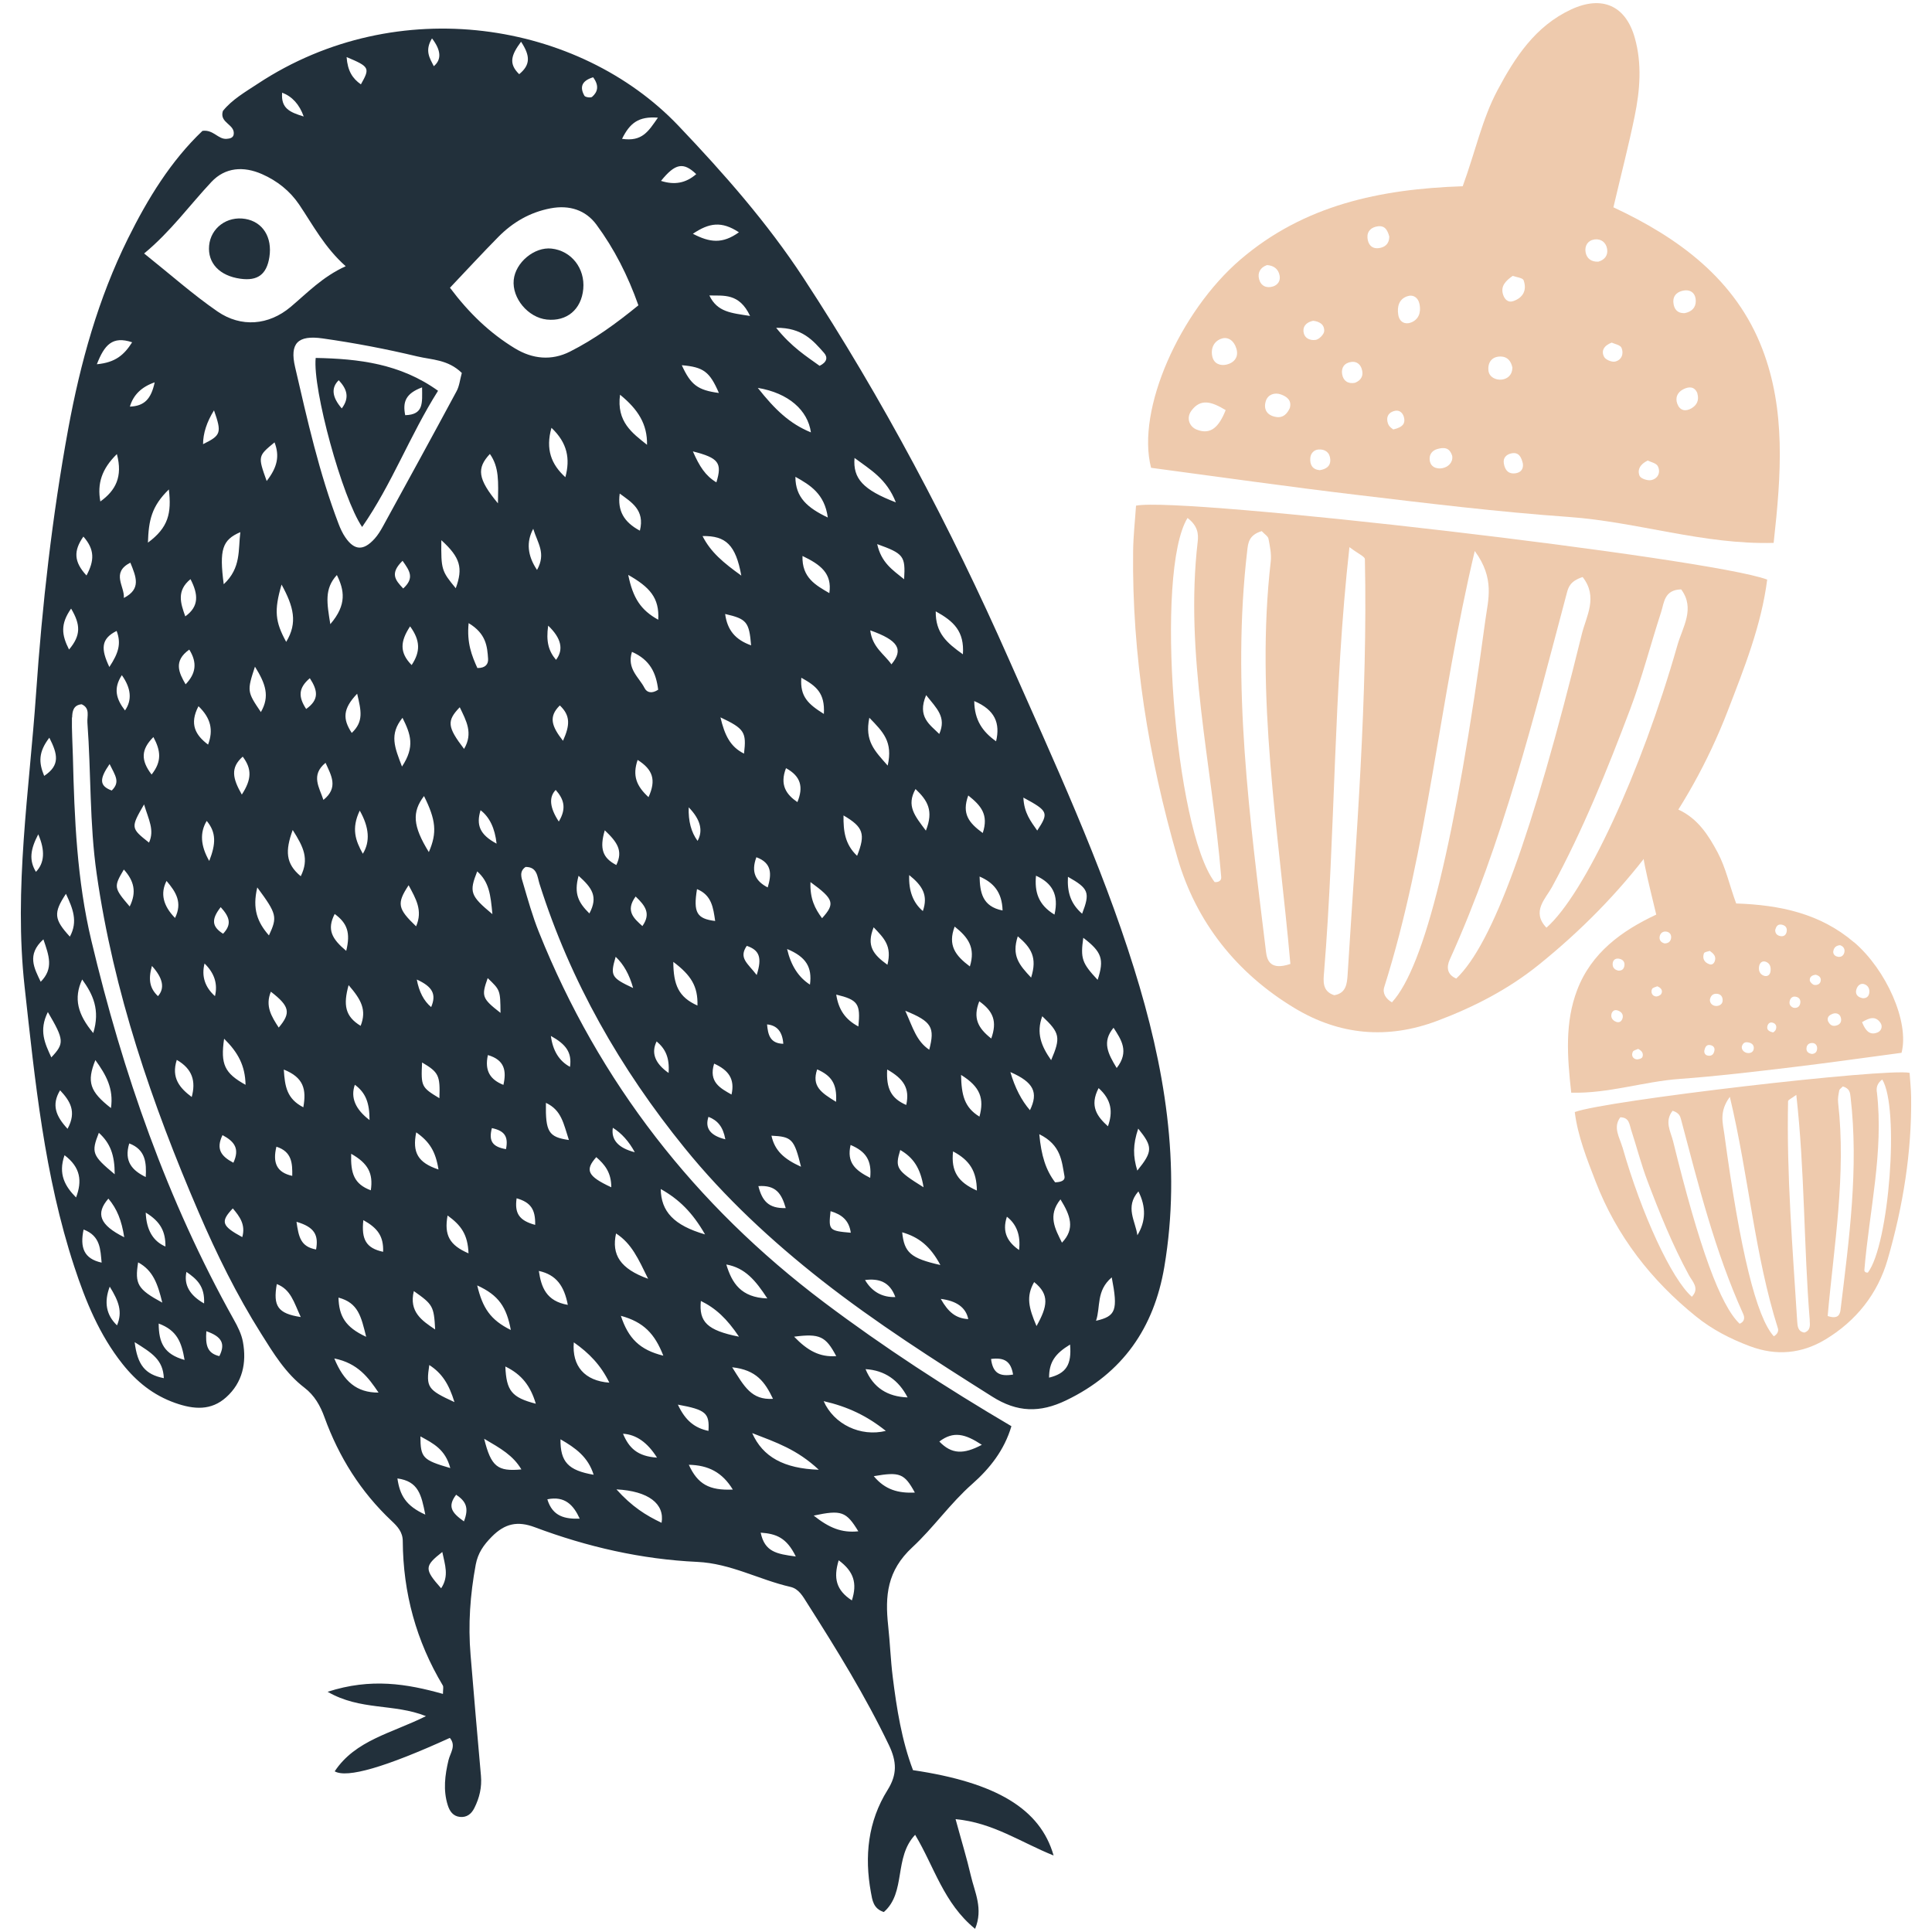 <?xml version="1.0" encoding="UTF-8"?>
<svg id="Livello_1" data-name="Livello 1" xmlns="http://www.w3.org/2000/svg" viewBox="0 0 300 300">
  <defs>
    <style>
      .cls-1 {
        fill: #22303b;
      }

      .cls-1, .cls-2 {
        stroke-width: 0px;
      }

      .cls-2 {
        fill: #eecaad;
      }
    </style>
  </defs>
  <g>
    <path class="cls-2" d="M274.41,89.99c-.9,7.08-3.57,13.76-6.13,20.4-6.12,15.84-16.21,28.84-29.38,39.45-4.71,3.79-10.03,6.53-15.71,8.67-7.75,2.92-15.19,2.23-22.15-1.96-9.01-5.42-15.32-13.37-18.21-23.38-4.48-15.5-7.08-31.39-6.88-47.61.03-2.38.3-4.75.45-7.04,7.02-1.46,89.27,8.14,98.01,11.48ZM207.16,154.54c1.9-.3,2.01-1.85,2.1-3.24,1.34-21.47,3.13-42.92,2.68-64.47,0-.41-1-.81-2.4-1.87-2.51,22.42-2.16,44.29-3.94,66.01-.11,1.33-.32,2.95,1.56,3.56ZM216.14,155.64c5.09-5.52,9.87-25.02,14.51-59.38.42-3.13,1.5-6.42-1.65-10.7-5.55,23.33-7.22,46.1-14.06,67.73-.3.96.28,1.82,1.19,2.35ZM195.93,82.47c-2.04.6-2.13,1.9-2.26,3.02-2.45,20.94.41,41.63,2.92,62.34.17,1.38.73,2.88,3.78,1.85-1.82-20.61-5.46-41.46-3.05-62.5.13-1.15-.13-2.37-.35-3.52-.07-.39-.59-.69-1.05-1.19ZM245.75,89.6c-1.92.63-2.21,1.57-2.45,2.47-5.12,19.28-9.91,38.67-18.19,56.95-.53,1.18-.4,2.33,1.02,2.93,5.63-5.35,11.77-22.08,19.49-53.47.69-2.81,2.57-5.77.13-8.88ZM261.05,91.52c-2.63.06-2.64,2.05-3.12,3.55-1.63,5.01-2.94,10.14-4.8,15.06-3.56,9.42-7.32,18.75-12.15,27.63-.97,1.78-3.23,3.8-.85,6.29,5.92-5.18,14.71-24.09,20.34-43.87.79-2.78,2.8-5.68.58-8.66ZM184.4,80.43c-5.12,8.29-2.01,48.4,4.21,56.54.59.05,1.07-.22,1.02-.78-1.42-17.35-5.7-34.5-3.65-52.1.13-1.15.04-2.42-1.58-3.66Z"/>
    <path class="cls-2" d="M227.13,28.92c1.99-5.46,3.02-10.44,5.4-14.91,2.74-5.14,5.86-9.94,11.43-12.54,4.8-2.23,8.49-.62,9.9,4.44,1.13,4.04.79,8.12-.03,12.14-.91,4.45-2.06,8.86-3.3,14.14,10.08,4.71,19,11.17,23.15,22.06,3.6,9.44,2.93,19.3,1.73,30.05-10.89.3-21.22-3.28-31.83-4.03-11-.78-21.97-2.12-32.93-3.43-10.7-1.27-21.38-2.8-31.91-4.2-2.35-9.02,4.5-24.32,13.9-32.36,9.86-8.43,21.64-10.93,34.49-11.36ZM190.32,63.68c-2.18-1.32-3.88-1.85-5.32.09-.84,1.14-.32,2.49.83,2.94,2.18.87,3.46-.43,4.49-3.03ZM234.85,57.11c-.2-1.03-.77-1.73-1.8-1.75-1.44-.03-2.07.99-1.92,2.21.12.99,1.14,1.48,2.08,1.37.94-.12,1.62-.78,1.63-1.82ZM234.9,42.83c-1.12.79-1.94,1.62-1.49,2.95.22.67.74,1.26,1.56.98,1.56-.53,2.15-1.73,1.62-3.23-.14-.4-1.15-.49-1.69-.69ZM200.29,63.32c.32-1.21-.54-1.76-1.39-2.07-.96-.35-2,0-2.33.98-.43,1.3.15,2.29,1.6,2.52,1.09.17,1.71-.5,2.13-1.43ZM191.98,54.12c-.36-1.24-1.29-1.82-2.19-1.57-1.21.34-1.83,1.43-1.55,2.78.25,1.19,1.29,1.49,2.18,1.29,1.28-.29,1.96-1.23,1.56-2.51ZM215.73,36.74c-.25-.91-.62-1.75-1.77-1.6-1,.13-1.7.73-1.62,1.79.08.97.61,1.73,1.74,1.6.99-.12,1.64-.68,1.65-1.78ZM248.16,40.64c1.02-.28,1.56-1,1.39-2-.17-1-.95-1.6-1.96-1.46-1.04.15-1.55.99-1.38,1.98.17.98.89,1.52,1.95,1.47ZM220.43,47.25c-.23-1.11-1.06-1.58-1.99-1.22-1.21.46-1.52,1.59-1.32,2.84.19,1.19,1.1,1.55,1.98,1.21,1.18-.45,1.58-1.55,1.33-2.82ZM196.74,41.16c-1.06.37-1.49,1.21-1.23,2.19.27,1.04,1.15,1.47,2.2,1.12.73-.25,1.14-.89.99-1.67-.19-1.04-.92-1.57-1.97-1.64ZM225.5,70.8c-.43-1.39-1.34-1.34-2.3-1.08-.76.21-1.22.77-1.21,1.52.02,1.27,1.06,1.63,1.98,1.46.93-.18,1.67-.91,1.53-1.9ZM255.86,71.51c-1.21.57-1.65,1.47-1.26,2.39.18.42,1.24.77,1.8.65,1.07-.23,1.5-1.22,1.02-2.17-.24-.47-1.1-.63-1.56-.87ZM263.57,61.07c-.43-1.07-1.29-1.08-2.18-.63-.91.46-1.3,1.29-.94,2.26.39,1.04,1.24,1.25,2.17.72.86-.49,1.26-1.27.94-2.34ZM250.26,53.2c-1.24.48-1.66,1.31-1.17,2.22.23.44,1.17.83,1.67.73,1.06-.22,1.41-1.24,1.03-2.14-.19-.45-1.09-.6-1.53-.81ZM210.41,59.44c1.03-.42,1.37-1.2,1.02-2.21-.24-.71-.82-1.14-1.6-1.03-1.1.15-1.6.92-1.42,1.93.18,1.02.92,1.52,2,1.31ZM216.32,66.69c1.66-.37,1.84-1.04,1.72-1.74-.12-.71-.62-1.3-1.38-1.17-1.04.19-1.49.99-1.14,1.98.23.66.9.9.79.92ZM261.62,48.62c1.04-.21,1.71-.84,1.7-1.89,0-1.07-.67-1.77-1.78-1.63-.98.13-1.78.71-1.7,1.84.07,1.03.6,1.74,1.78,1.68ZM203.87,49.82c-.88.19-1.45.71-1.47,1.42-.03,1.19.92,1.68,1.89,1.54.52-.07,1.3-.85,1.33-1.35.07-1.11-.85-1.54-1.75-1.62ZM204.92,73.01c.98-.16,1.73-.6,1.64-1.72-.09-1.07-.84-1.57-1.84-1.49-.72.06-1.21.62-1.26,1.35-.07,1.01.32,1.75,1.46,1.86ZM236.47,71.98c-.23-.96-.6-1.85-1.83-1.57-.72.17-1.26.66-1.13,1.52.16,1.06.73,1.75,1.88,1.55.77-.13,1.2-.66,1.08-1.51Z"/>
  </g>
  <g>
    <path class="cls-2" d="M296.52,166.59c.08,1.21.22,2.47.24,3.73.11,8.61-1.27,17.04-3.65,25.26-1.53,5.31-4.88,9.53-9.66,12.41-3.69,2.22-7.64,2.59-11.75,1.04-3.01-1.13-5.84-2.59-8.33-4.6-6.99-5.63-12.34-12.53-15.59-20.93-1.36-3.52-2.78-7.07-3.25-10.82,4.63-1.77,48.27-6.86,52-6.09ZM281.02,205.03c-.94-11.52-.76-23.13-2.09-35.02-.74.56-1.27.77-1.28.99-.24,11.43.71,22.81,1.42,34.2.05.74.11,1.56,1.11,1.72.99-.32.88-1.19.83-1.89ZM276.07,206.26c-3.63-11.48-4.51-23.56-7.46-35.94-1.67,2.27-1.1,4.02-.87,5.68,2.46,18.23,5,28.57,7.7,31.5.48-.28.79-.74.63-1.25ZM285.6,169.32c-.12.61-.25,1.26-.18,1.87,1.28,11.17-.65,22.22-1.62,33.16,1.62.55,1.92-.25,2-.98,1.33-10.99,2.85-21.97,1.55-33.07-.07-.6-.12-1.29-1.2-1.6-.24.26-.52.42-.55.63ZM259.79,177.18c4.1,16.66,7.35,25.53,10.34,28.37.76-.32.83-.93.54-1.55-4.39-9.7-6.93-19.98-9.65-30.21-.13-.48-.28-.98-1.3-1.31-1.3,1.65-.3,3.22.07,4.71ZM251.92,178.08c2.99,10.5,7.65,20.53,10.79,23.28,1.26-1.32.06-2.39-.45-3.34-2.56-4.71-4.56-9.66-6.45-14.66-.99-2.61-1.68-5.33-2.55-7.99-.26-.79-.26-1.85-1.66-1.88-1.18,1.58-.11,3.12.31,4.6ZM291.44,169.55c1.09,9.34-1.18,18.43-1.94,27.64-.02.3.23.44.54.42,3.3-4.32,4.95-25.6,2.23-29.99-.86.66-.91,1.33-.84,1.94Z"/>
    <path class="cls-2" d="M287.9,146.31c4.99,4.26,8.62,12.38,7.37,17.17-5.59.74-11.25,1.55-16.93,2.23-5.81.69-11.63,1.4-17.47,1.82-5.63.4-11.11,2.3-16.89,2.14-.64-5.7-.99-10.94.92-15.94,2.2-5.78,6.93-9.21,12.28-11.71-.66-2.8-1.27-5.14-1.75-7.5-.44-2.13-.62-4.29-.02-6.44.75-2.69,2.71-3.54,5.25-2.35,2.96,1.38,4.61,3.92,6.06,6.65,1.26,2.37,1.81,5.02,2.87,7.91,6.82.23,13.07,1.56,18.3,6.03ZM291.52,160.33c.61-.24.89-.96.44-1.56-.76-1.03-1.66-.75-2.82-.05.55,1.38,1.22,2.07,2.38,1.61ZM266.37,156.2c.5.06,1.04-.2,1.11-.72.08-.65-.25-1.19-1.02-1.17-.55.01-.85.38-.95.93,0,.55.37.9.87.96ZM264.59,148.02c-.28.8.03,1.43.86,1.71.44.15.71-.16.83-.52.23-.71-.2-1.14-.79-1.56-.28.11-.82.16-.89.37ZM284.97,159.28c.77-.12,1.08-.64.85-1.34-.17-.53-.73-.71-1.24-.52-.45.17-.91.46-.74,1.1.22.49.55.85,1.13.76ZM289.08,154.97c.47.11,1.03-.05,1.16-.69.15-.72-.18-1.3-.82-1.48-.48-.13-.97.18-1.16.83-.22.68.15,1.18.83,1.33ZM276.53,145.37c.6.07.88-.33.92-.85.05-.56-.33-.88-.86-.95-.61-.08-.81.37-.94.85,0,.58.35.88.88.95ZM259.48,145.71c.09-.53-.18-.97-.73-1.05-.54-.08-.95.24-1.04.77-.09.53.2.91.74,1.06.56.02.94-.26,1.03-.78ZM273.87,151.5c.47.18.95-.01,1.05-.64.1-.66-.06-1.26-.7-1.51-.5-.19-.93.06-1.06.65-.13.68.08,1.26.71,1.5ZM284.68,147.64c-.08.41.14.75.53.88.56.19,1.02-.04,1.17-.59.14-.52-.09-.97-.65-1.16-.56.04-.94.32-1.04.87ZM271.28,163.5c.49.09,1.04-.1,1.05-.77,0-.4-.24-.7-.64-.81-.51-.14-.99-.17-1.22.57-.07.52.32.91.81,1.01ZM253.54,163.34c-.25.51-.03,1.03.54,1.15.29.06.86-.12.95-.35.2-.49-.03-.97-.67-1.27-.24.13-.7.21-.83.46ZM250.77,158.58c.49.28.95.17,1.15-.38.19-.51-.01-.96-.5-1.2-.47-.24-.92-.23-1.16.34-.17.57.04.98.5,1.24ZM256.52,153.59c-.2.48-.01,1.02.55,1.13.27.06.76-.15.89-.39.26-.49.03-.92-.62-1.18-.24.12-.71.19-.81.43ZM279.54,155.78c.1-.54-.17-.94-.75-1.02-.41-.06-.72.17-.85.55-.18.54,0,.95.54,1.17.57.11.96-.15,1.06-.69ZM275.76,159.83c.18-.52-.05-.95-.6-1.05-.4-.07-.67.24-.73.62-.06.37.03.72.91.92-.06,0,.3-.14.42-.49ZM252.25,149.84c.04-.6-.38-.91-.9-.98-.59-.08-.94.29-.94.86,0,.56.35.89.9,1,.62.03.9-.34.94-.89ZM281.02,152.22c.02.27.43.68.71.72.51.07,1.02-.19,1-.82-.01-.38-.32-.65-.78-.76-.48.04-.97.27-.93.86ZM282.16,162.68c-.03-.39-.29-.68-.67-.72-.53-.04-.93.22-.98.79-.05.59.35.83.87.91.6-.06.81-.45.78-.99ZM265.22,163.92c.61.1.91-.26,1-.82.07-.46-.22-.72-.6-.81-.65-.15-.85.32-.97.83-.06.45.17.73.57.8Z"/>
  </g>
  <g id="owl">
    <path class="cls-1" d="M11.17,111.41c-.04,2.03.1,4.07.15,6.11.23,9.58.63,19.16,2.86,28.51,4.89,20.55,11.77,40.36,22.12,58.87.61,1.08,1.2,2.26,1.42,3.46.6,3.26-.06,6.33-2.59,8.6-2.34,2.11-5.01,1.92-7.93.89-3.42-1.21-6.01-3.32-8.19-6.07-3.57-4.5-5.71-9.72-7.48-15.11-4.64-14.12-6.09-28.79-7.71-43.46-1.69-15.29.73-30.39,1.78-45.53.95-13.76,2.5-27.5,5-41.12,1.89-10.25,4.64-20.17,9.27-29.52,3.07-6.2,6.67-12.06,11.57-16.72,1.7-.23,2.42,1.34,3.75,1.24.48-.04.93-.12,1.08-.59.36-1.68-2.27-1.83-1.66-3.74,1.41-1.76,3.46-2.94,5.42-4.23C61.77-1.33,89.94,3.34,105.35,19.53c7.06,7.42,13.79,15.06,19.4,23.62,12.33,18.82,22.82,38.66,31.91,59.23,6.98,15.79,14.27,31.46,19.43,47.98,4.72,15.12,7.39,30.51,4.7,46.39-1.6,9.42-6.44,16.47-15.25,20.7-4.06,1.95-7.57,1.89-11.48-.59-9.03-5.7-18.03-11.44-26.44-18.03-7.79-6.12-15.06-12.86-21.31-20.57-9.98-12.3-17.74-25.86-22.54-41.03-.35-1.1-.33-2.62-2.16-2.61-1.03.7-.64,1.7-.39,2.52.75,2.56,1.47,5.14,2.46,7.6,9.35,23.31,24.24,42.39,44.27,57.48,9.27,6.98,18.99,13.29,29.1,19.24-1.11,3.76-3.4,6.6-6.07,8.96-3.43,3.02-6.05,6.82-9.3,9.83-3.96,3.66-4.26,7.57-3.77,12.17.29,2.65.38,5.32.71,7.97.62,4.96,1.4,9.88,3.15,14.48,12.89,1.91,19.76,5.99,21.83,13.25-5.03-2.01-9.42-5.11-15.22-5.64.91,3.35,1.74,6.04,2.37,8.77.59,2.56,1.96,5.13.66,8.26-4.88-3.97-6.33-9.63-9.31-14.6-3.35,3.54-1.36,8.94-4.86,11.99-1.66-.53-1.79-1.88-2.01-3.07-1.02-5.59-.46-11,2.59-15.88,1.51-2.41,1.44-4.4.21-6.97-3.68-7.67-8.13-14.87-12.68-22.02-.68-1.07-1.3-2.25-2.62-2.55-4.86-1.11-9.27-3.64-14.46-3.88-8.66-.4-17.09-2.33-25.22-5.38-2.69-1.01-4.65-.59-6.68,1.46-1.29,1.3-2.16,2.55-2.5,4.34-.87,4.66-1.2,9.33-.8,14.05.52,6.25,1.05,12.5,1.61,18.74.16,1.79-.23,3.43-1.02,5-.45.91-1.17,1.5-2.24,1.39-1.08-.11-1.61-.9-1.9-1.84-.73-2.33-.43-4.65.12-6.97.27-1.13,1.23-2.24.21-3.46q-15.02,6.84-17.88,5.19c3.22-4.85,8.82-5.9,14.17-8.57-5.03-2-10.14-.82-15.27-3.78,6.74-2.18,12.32-1.24,17.91.33,0-.71.11-1.09-.02-1.31-4.13-6.9-6.17-14.38-6.22-22.4,0-1.43-.82-2.3-1.75-3.17-4.78-4.5-8.17-9.91-10.4-16.06-.65-1.8-1.55-3.41-3.12-4.61-2.93-2.24-4.81-5.34-6.73-8.4-3.78-6-6.9-12.34-9.69-18.83-7.28-16.92-13.22-34.25-15.84-52.57-1.12-7.79-.86-15.66-1.44-23.48-.07-1,.46-2.23-.89-2.84-1.32.11-1.46,1.16-1.48,2.05ZM33.78,48.37c3.65,2.51,7.94,2.16,11.35-.71,2.6-2.19,4.94-4.68,8.55-6.32-3.29-2.93-5.07-6.38-7.23-9.58-1.43-2.11-3.4-3.68-5.76-4.72-2.88-1.27-5.72-1.06-7.85,1.2-3.4,3.62-6.31,7.69-10.46,11.12,4.07,3.25,7.57,6.37,11.4,9.01ZM79.97,54.1c2.73,1.66,5.68,1.94,8.53.5,3.77-1.9,7.18-4.37,10.63-7.19-1.63-4.61-3.74-8.76-6.51-12.52-1.69-2.29-4.22-3.09-7.13-2.54-3.2.61-5.86,2.16-8.11,4.44-2.41,2.44-4.74,4.97-7.51,7.89,2.94,3.92,6.17,7.03,10.08,9.41ZM64.82,55.35c-4.85-1.16-9.78-2.1-14.72-2.8-3.86-.55-5.14.75-4.28,4.44,1.9,8.21,3.74,16.46,6.76,24.37.28.73.61,1.45,1.05,2.09,1.4,2.04,2.81,2.11,4.53.21.52-.57.93-1.25,1.31-1.94,3.83-6.98,7.66-13.97,11.43-20.98.43-.79.52-1.77.81-2.83-2.16-2.11-4.68-2.03-6.88-2.56ZM137.55,222.19c-2.96-2.37-5.97-3.78-9.65-4.62,1.58,3.6,5.73,5.58,9.65,4.62ZM125.92,67.14c-.49-3.44-3.47-6.11-8.25-6.91,2.66,3.37,4.94,5.56,8.25,6.91ZM116.8,222.53c1.64,3.7,4.93,5.51,10.34,5.69-3.4-3.17-6.58-4.23-10.34-5.69ZM65.84,123.61c-1.88,2.48-1.76,4.64.75,8.7,1.32-3.03,1.09-5.01-.75-8.7ZM132.69,71.11c-.27,3.21,1.34,4.95,6.42,6.9-1.46-3.7-3.94-5.05-6.42-6.9ZM95.66,191.53c-.73,3.31.66,5.49,4.98,7.04-1.54-3.14-2.56-5.47-4.98-7.04ZM102.6,184.63c.05,3.49,2.03,5.64,6.88,7.05-1.96-3.42-4.04-5.45-6.88-7.05ZM89.1,208.44c-.31,3.69,1.69,5.98,5.52,6.26-1.31-2.7-3.13-4.59-5.52-6.26ZM14.48,160.41c1.1-3.59-.04-6-1.72-8.32-1.37,2.94-.69,5.44,1.72,8.32ZM127.26,56.81c1.2-.59,1.28-1.35.7-2.01-1.7-1.92-3.39-3.94-7.44-3.9,2.41,3,4.69,4.42,6.74,5.9ZM96.28,61.29c-.57,4.21,1.91,5.96,4.19,7.78.06-3.19-1.37-5.48-4.19-7.78ZM44.44,99.67c1.82-2.99,1.14-5.5-.72-8.9-1.18,4.04-1,5.77.72,8.9ZM37.32,82.63c-2.8,1.21-3.29,2.68-2.58,8.09,2.73-2.54,2.23-5.33,2.58-8.09ZM128.54,80.36c-.49-3.68-2.74-5.04-5.03-6.32,0,3.23,1.9,4.82,5.03,6.32ZM51.91,210.94c1.47,3.57,3.47,5.32,6.87,5.3-1.57-2.33-3.21-4.56-6.87-5.3ZM103,210.51c-1.32-3.39-3.05-5.23-6.59-6.19,1.15,3.49,2.92,5.29,6.59,6.19ZM170.44,152.15c1.05-3.19.66-4.33-2.23-6.53-.45,3.22-.21,3.92,2.23,6.53ZM105.87,56.71c1.39,3.06,2.49,3.88,5.76,4.31-1.43-3.31-2.39-4.02-5.76-4.31ZM134.4,212.6c1.2,2.9,3.44,4.28,6.53,4.39-1.4-2.7-3.55-4.21-6.53-4.39ZM70.77,91.34c1.15-3.14.72-4.77-2.24-7.46-.05,4.56.04,4.8,2.24,7.46ZM102.73,236.46c.5-2.94-2.02-4.93-7.01-5.19,2.41,2.68,4.56,4.03,7.01,5.19ZM133.28,237.78c-1.88-3.08-2.62-3.36-6.93-2.44,2.4,1.91,4.34,2.71,6.93,2.44ZM17.23,172.06c.44-3.02-.75-5.14-2.42-7.45-1.37,3.39-.87,4.88,2.42,7.45ZM88.17,202.62c-.56-2.91-1.77-4.68-4.5-5.27.37,2.49,1.12,4.69,4.5,5.27ZM85.63,66.43c-.94,3.34-.03,5.68,2.16,7.67.77-2.85.33-5.32-2.16-7.67ZM76.07,70.49c-2.07,2.21-1.92,3.85,1.25,7.67.06-3.36.21-5.6-1.25-7.67ZM18.15,70.51c-2.37,2.32-3.07,4.6-2.57,7.36,2.37-1.7,3.51-3.84,2.57-7.36ZM119.15,201.62c-1.84-2.82-3.46-4.75-6.37-5.27.87,2.87,2.27,5.13,6.37,5.27ZM109.09,83.24c1.28,2.52,3.22,4.12,6.02,6.14-.87-4.77-2.4-6.21-6.02-6.14ZM124.61,86.33c-.11,3.4,2.08,4.54,4.17,5.77.46-3.06-1.37-4.43-4.17-5.77ZM145.3,94.93c-.04,3.38,1.7,4.88,4.22,6.67.24-3.57-1.41-5.12-4.22-6.67ZM116.63,100.21c-.3-3.64-.69-4.11-4.03-4.87.34,2.53,1.6,4,4.03,4.87ZM74.13,103.73c1.25.02,1.71-.61,1.66-1.42-.13-1.93-.29-3.91-3.02-5.55-.31,3.09.5,5.07,1.36,6.98ZM98.13,101.22c-.84,2.65,1.12,3.96,1.95,5.61.38.76,1.18.89,2.12.27-.32-2.57-1.23-4.63-4.07-5.88ZM151.28,108.86c.03,3,1.33,4.78,3.39,6.25.66-2.79-.14-4.87-3.39-6.25ZM159.93,172.39c1.33-2.74.61-4.33-3.04-5.92q1.06,3.64,3.04,5.92ZM34.8,161.29c-.58,3.99.07,5.35,3.33,7.16-.06-2.98-1.16-5.02-3.33-7.16ZM163.83,183.59c.85-.03,1.6-.22,1.46-.97-.43-2.29-.51-4.83-3.91-6.5.31,3.36,1.02,5.57,2.45,7.46ZM84.77,171.25c-.08,4.5.41,5.32,3.57,5.77-.83-2.48-1.11-4.63-3.57-5.77ZM176.77,185c-2.14,2.43-.44,4.63-.16,6.81q1.98-3.23.16-6.81ZM108.83,202.01c-.32,3.24.95,4.56,5.92,5.55-1.88-2.8-3.6-4.41-5.92-5.55ZM129.85,210.58c-1.63-3.08-2.55-3.54-6.54-3.02,2.09,2.17,3.96,3.2,6.54,3.02ZM64.26,200.48c-.79,3.23,1.28,4.6,3.31,5.96-.19-3.62-.35-3.88-3.31-5.96ZM87.03,223.49c-.03,3.52,1.2,4.83,5.15,5.51-.86-2.77-2.81-4.16-5.15-5.51ZM106.96,227.45c1.37,3,3.15,4.01,6.83,3.85-1.63-2.68-3.8-3.79-6.83-3.85ZM164.67,186.24c-2.04,2.51-.81,4.61.23,6.72,2.09-2.17,1.3-4.24-.23-6.72ZM119.79,176.35c.51,2.32,1.94,3.62,4.59,4.82-1.06-4.32-1.43-4.67-4.59-4.82ZM41.76,145.25c1.34-2.87,1.24-3.32-1.81-7.45-.8,3.35.03,5.42,1.81,7.45ZM163.74,142.02c.72-3.13-.39-4.91-2.87-6.04-.23,2.46.31,4.5,2.87,6.04ZM51.29,96.92c2.63-3.05,2.15-5.33,1.02-7.63-1.98,2.15-1.54,4.36-1.02,7.63ZM138.42,103.16c1.92-2.31,1.09-3.73-3.29-5.28.33,2.66,2.18,3.68,3.29,5.28ZM107.59,36.3c2.62,1.36,4.57,1.62,7.15-.23-2.71-1.78-4.62-1.47-7.15.23ZM22.97,84.26c3.19-2.35,3.68-4.58,3.25-8.26-2.69,2.61-3.14,4.81-3.25,8.26ZM140.39,89.95c.22-3.61-.06-3.98-4.18-5.46.65,2.9,2.36,3.98,4.18,5.46ZM145.86,223.84c1.91,1.99,3.76,2.02,6.6.51-2.59-1.7-4.4-2.18-6.6-.51ZM66.66,211.96c-.52,3.46-.28,3.84,3.91,5.76-.87-2.81-1.93-4.48-3.91-5.76ZM83.2,217.97c-.8-2.71-2.16-4.54-4.73-5.78.16,3.78.99,4.81,4.73,5.78ZM79.32,206.52c-.66-3.53-1.86-5.39-5.22-6.92.84,3.5,2.04,5.35,5.22,6.92ZM170.19,205.09c3.09-.71,3.43-1.62,2.44-6.74-2.46,2.11-1.7,4.55-2.44,6.74ZM10.02,179.38c-1.03,2.96.1,4.85,1.79,6.56.96-2.53.72-4.67-1.79-6.56ZM140.09,191.35c.32,3.14,1.3,4.04,5.93,5.08-1.59-2.97-3.38-4.34-5.93-5.08ZM142.16,122.52c-1.45,2.61-.13,4.14,1.61,6.46,1.23-3.09.28-4.67-1.61-6.46ZM62.5,111.46c-2.09,2.59-1.21,4.59-.08,7.57,2.05-3.08,1.35-5.03.08-7.57ZM71.39,109.82c-2.04,2.12-1.94,3.05.67,6.47,1.45-2.45.33-4.38-.67-6.47ZM40.51,110.57c1.42-2.46.73-4.41-.92-7.05-1.24,3.78-1.23,3.88.92,7.05ZM134.99,111.45c-.75,3.63.82,5.12,2.85,7.43.84-3.72-.71-5.22-2.85-7.43ZM133.09,132.89c1.34-3.37.99-4.46-2.11-6.27-.03,2.44.22,4.49,2.11,6.27ZM50.55,118.45c-2.35,1.92-.95,3.84-.33,5.76,2.4-1.92,1.19-3.84.33-5.76ZM23.54,120.27c1.63-2.05,1.41-3.72.28-5.82-1.93,1.93-1.98,3.59-.28,5.82ZM155.68,141.38c-.08-2.88-1.44-4.35-3.57-5.27.06,2.42.4,4.65,3.57,5.27ZM102.21,96.23c.21-3.42-1.36-5.08-4.66-6.96.73,3.59,1.95,5.47,4.66,6.96ZM46.7,136.06c1.33-2.68.45-4.51-1.25-7.18-1.17,3.22-1.12,5.22,1.25,7.18ZM63.45,137.46c-1.87,2.84-1.71,3.63,1.16,6.38,1.08-2.47-.05-4.31-1.16-6.38ZM108.3,156.14c.09-2.97-.98-4.7-3.75-6.78.02,3.57.81,5.47,3.75,6.78ZM173.4,165.84c2-2.55.7-4.41-.49-6.25-1.82,2.18-.88,4,.49,6.25ZM163.22,164.62c1.52-3.54,1.36-4.23-1.38-6.82-.96,2.61-.16,4.63,1.38,6.82ZM144.29,163c.9-3.45.42-4.37-3.72-6.05,1.21,2.7,1.74,4.72,3.72,6.05ZM6.74,145.86c-2.65,2.39-1.4,4.52-.42,6.59,2.05-2.06,1.28-4.07.42-6.59ZM99.36,82.4c.81-3.23-1.34-4.43-3.13-5.76-.37,2.65.63,4.43,3.13,5.76ZM152.09,173.39c.74-2.76.19-4.6-2.86-6.48.07,3.15.51,5.04,2.86,6.48ZM65.54,164.98c-.18,3.73-.11,3.86,2.69,5.55.13-3.54-.11-4.03-2.69-5.55ZM42.63,68.69c-2.59,2.13-2.6,2.15-1.22,6,1.69-2.17,2.02-3.91,1.22-6ZM27.45,164.58c-.9,2.81.48,4.38,2.32,5.76.66-2.43.13-4.35-2.32-5.76ZM147.99,178.79c-.34,3.12.78,4.78,3.7,6.08-.04-3.02-1.12-4.71-3.7-6.08ZM16.83,186.12c-2.01,2.31-1.38,4.09,2.46,6-.4-2.61-1.12-4.41-2.46-6ZM21.45,196.02c-.54,3.36-.1,4.17,3.75,6.25-.72-2.96-1.45-5-3.75-6.25ZM42.98,199.39c-.6,3.43.15,4.57,3.72,5.12-1.08-2.34-1.55-4.29-3.72-5.12ZM52.56,201.49c.08,2.85,1.02,4.58,4.3,6.09-.79-3.17-1.23-5.27-4.3-6.09ZM120.03,217.21c-1.25-2.61-2.57-4.49-6.34-4.9,1.89,3,2.99,5.11,6.34,4.9ZM80.96,228.17c-1.29-2.17-3.17-3.23-5.78-4.76,1.08,4.35,2.09,5.11,5.78,4.76ZM65.28,223.04c.02,3.32.34,3.67,4.64,4.92-.78-2.91-2.61-3.81-4.64-4.92ZM61.71,229.57c.38,2.61,1.31,4.26,4.33,5.62-.62-3.14-1.09-5.17-4.33-5.62ZM116.47,49.06c-1.68-3.59-4.12-3.12-6.32-3.18,1.22,2.57,3.35,2.72,6.32,3.18ZM30.82,109.66c-1.46,2.78-.45,4.51,1.49,5.96.85-2.26.43-4.11-1.49-5.96ZM100.7,123.78c1.22-2.66.68-4.28-1.69-5.78-.83,2.44-.2,4.04,1.69,5.78ZM150.35,123.52c-1.05,2.87.12,4.27,2.25,5.83.94-2.84-.25-4.24-2.25-5.83ZM56.34,132.57q1.74-2.8-.48-6.7c-1.33,2.8-.66,4.66.48,6.7ZM32.1,127.47q-1.64,2.69.39,6.22c1.04-2.65,1.11-4.42-.39-6.22ZM74.1,135.31c-1.27,3.21-1.09,3.77,2.36,6.64-.28-3-.5-5-2.36-6.64ZM158.04,145.39c-.99,3.03.22,4.44,2.07,6.41.99-3.12.02-4.63-2.07-6.41ZM115.53,117.02c.4-3.33.08-3.87-3.66-5.63.66,2.77,1.51,4.56,3.66,5.63ZM95.6,148.57c-.86,2.94-.71,3.25,2.71,4.85q-.86-3.12-2.71-4.85ZM10.24,138.79c-1.97,2.98-1.86,3.96.61,6.65,1.29-2.37.45-4.38-.61-6.65ZM133.29,159.39c.35-3.53-.06-4.13-3.44-4.95.35,2.29,1.37,3.86,3.44,4.95ZM75.73,151.88c-1,2.81-.9,3.15,1.99,5.4-.03-3.55-.05-3.54-1.99-5.4ZM143.81,107.94c-1.44,3.38.61,4.6,2.04,6.03,1.15-2.63-.4-3.96-2.04-6.03ZM43.28,159.56c1.93-2.28,1.71-3.31-1.22-5.57-.92,2.23.1,3.85,1.22,5.57ZM170.59,168.96c-1.46,2.81-.2,4.44,1.45,5.93.79-2.21.58-4.11-1.45-5.93ZM75.76,163.83c-.55,2.48.4,3.83,2.41,4.63.49-2.16.21-3.87-2.41-4.63ZM7.97,164.19c2.04-2.17,2.01-2.7-.54-7.04-1.44,2.88-.45,4.89.54,7.04ZM139.79,178.57c-.84,2.77-.62,3.15,3.62,5.79-.49-3.02-1.61-4.62-3.62-5.79ZM10.49,175.28c1.48-2.71.34-4.37-1.16-5.98-1.36,2.25-.67,4.01,1.16,5.98ZM31.53,68.97c2.79-1.37,2.93-1.75,1.7-5.25q-1.69,2.72-1.7,5.25ZM111.24,74.9c.92-3.01.38-3.79-3.65-4.81,1.02,2.33,1.95,3.79,3.65,4.81ZM57.58,184.83c.39-2.62-.41-4.18-3.05-5.67-.1,3.03.44,4.7,3.05,5.67ZM69.5,188.74c-.56,3.08.32,4.61,3.25,5.88-.11-2.95-1.16-4.36-3.25-5.88ZM18.17,205.8c.89-2.11.27-3.75-1.13-6.01q-1.38,3.62,1.13,6.01ZM24.64,205.52c.01,3.02.86,4.77,4.02,5.65-.46-2.74-1.16-4.59-4.02-5.65ZM110.01,222.19c.17-2.76-.38-3.28-4.75-4.08,1.19,2.55,2.66,3.63,4.75,4.08ZM25.44,214c-.12-2.87-1.85-3.91-4.53-5.59.43,3.53,1.62,5.02,4.53,5.59ZM96.74,222.63c.93,2.21,2.22,3.5,5.28,3.71q-2.21-3.53-5.28-3.71ZM142.06,231.77c-1.62-2.97-2.33-3.26-6.38-2.55,1.77,2.13,3.81,2.66,6.38,2.55ZM84.99,232.81c.82,2.72,2.8,3.07,5.03,3.01-.96-2.1-2.29-3.57-5.03-3.01ZM68.5,246.63c1.27-1.91.58-3.68.18-5.64-2.81,2.21-2.81,2.67-.18,5.64ZM15.35,175.9c-1.21,3.07-1.05,3.52,2.46,6.44,0-3.01-.69-4.83-2.46-6.44ZM122.05,119.28c-1.01,2.61.05,4.1,1.77,5.27.96-2.34.54-4.01-1.77-5.27ZM161.06,128.97c1.82-2.77,1.72-3.03-2.15-5.12.11,2.4,1.14,3.67,2.15,5.12ZM165.83,136.15c-.13,2.33.38,4.15,2.2,5.73,1.27-3.29,1.03-3.91-2.2-5.73ZM74.62,125.81c-.69,2.28-.16,3.77,2.49,5.19q-.39-3.59-2.49-5.19ZM19.41,110.32q1.68-2.42-.49-5.48c-1.37,2.08-.86,3.74.49,5.48ZM29.39,100.87c-2.5,1.77-1.61,3.6-.57,5.39,1.58-1.64,1.86-3.33.57-5.39ZM117.45,133.11c-.87,2.33-.1,3.74,1.76,4.69.6-2.01.71-3.78-1.76-4.69ZM86.34,102.46q1.83-2.4-1.22-5.31c-.35,2.44.05,3.93,1.22,5.31ZM29.58,89.93c-2.22,1.81-1.52,3.79-.81,5.78,2.15-1.54,2.04-3.4.81-5.78ZM20.24,87.37c-3.05,1.56-.85,3.7-1.01,5.48,2.73-1.4,1.91-3.26,1.01-5.48ZM12.95,83.32c-1.55,2.21-1.49,3.92.48,6.04,1.23-2.29,1.31-4.01-.48-6.04ZM150.6,150.07c.91-2.92-.27-4.53-2.36-6.19-1.1,2.9.1,4.5,2.36,6.19ZM19.23,135.02c-1.59,2.69-1.57,2.84.91,5.74,1.11-2.25.67-3.99-.91-5.74ZM125.77,152.89c.36-2.68-.58-4.3-3.55-5.53q.88,3.83,3.55,5.53ZM25.86,136.79q-1.48,2.89,1.32,5.75c1.17-2.38.17-4.01-1.32-5.75ZM33.38,154.68q.69-2.83-1.62-5.07-.74,2.95,1.62,5.07ZM47.1,171.94c.5-2.79.06-4.62-3.03-5.86.16,2.64.47,4.54,3.03,5.86ZM156.35,188.93c-.81,2.43.17,3.98,1.89,5.17q.4-3.38-1.89-5.17ZM42.92,178.06c-.61,2.51.05,4,2.46,4.53.03-1.9-.02-3.76-2.46-4.53ZM20.07,177.55c-.86,2.83.51,4.22,2.56,5.22.12-2.19,0-4.25-2.56-5.22ZM160.58,199.08c-1.28,2.23-.84,4.01.37,6.83,1.7-3.03,2.08-4.89-.37-6.83ZM139.03,201.41c-.88-2.43-2.61-2.91-4.71-2.65q1.62,2.73,4.71,2.65ZM12.98,190.92c-.58,2.77.02,4.53,2.8,5.14-.2-2.01-.15-4.14-2.8-5.14ZM130.23,242.28c-.84,2.78-.4,4.64,2.05,6.23.86-2.68.29-4.5-2.05-6.23ZM108.32,130.57q1.34-2.41-1.38-5.21-.11,3.21,1.38,5.21ZM6.86,120.48c2.52-1.66,2.09-3.39.8-5.93-1.71,2.24-1.66,3.85-.8,5.93ZM82.8,82.11q-1.65,3.06.59,6.39c1.44-2.6.1-4.12-.59-6.39ZM20.52,53.15c-3.07-1.03-4.31.41-5.48,3.41,2.89-.27,4.23-1.45,5.48-3.41ZM108.11,27.04c-1.99-1.91-3.26-1.69-5.47,1.05,2.12.67,3.85.35,5.47-1.05ZM56.04,13.1c1.44-2.55,1.36-2.73-2.22-4.24.16,2.16.91,3.32,2.22,4.24ZM95.16,175.12q-.44,2.81,3.41,3.8-1.37-2.53-3.41-3.8ZM127.65,142.58c2.05-2.27,1.86-2.95-1.8-5.61-.1,2.58.69,4.11,1.8,5.61ZM51.97,141.92c-1.25,2.43-.43,3.87,1.79,5.73.7-2.82.15-4.31-1.79-5.73ZM23.14,130.84c.88-1.95-.05-3.53-.77-5.93-2.09,3.61-2.08,3.68.77,5.93ZM92.59,179.68c-1.79,2.01-1.38,2.96,2.33,4.68.01-2.32-1.05-3.56-2.33-4.68ZM64.63,175.83c-.63,3.13.25,4.7,3.46,5.77-.45-2.81-1.39-4.32-3.46-5.77ZM122.01,187.59c-.66-2.28-1.54-3.6-4.25-3.41.59,2.29,1.57,3.49,4.25,3.41ZM152.06,155.48c-1.01,2.6-.23,4.13,1.86,5.78.95-2.65.32-4.23-1.86-5.78ZM108.23,138.06c-.59,3.63-.05,4.6,2.82,4.95-.3-2.04-.52-4.01-2.82-4.95ZM91.52,141.84c1.4-2.63.4-3.97-1.68-5.85-.77,2.84.02,4.2,1.68,5.85ZM36.15,187.64c-1.95,2.06-1.74,2.72,1.47,4.46.54-1.92-.38-3.18-1.47-4.46ZM25.69,193.56c.02-2.24-.69-3.83-3.06-5.27q.15,4.02,3.06,5.27ZM24.53,154.68q1.64-1.85-.94-4.69c-.63,2.25-.27,3.54.94,4.69ZM140.72,171.58c.58-2.61-.41-4.06-2.96-5.51-.16,2.97.61,4.49,2.96,5.51ZM88.51,165.66c.32-2.25-.63-3.5-2.97-4.8q.45,3.45,2.97,4.8ZM110.89,165.16c-.89,2.87.97,3.82,2.7,4.8.55-2.41-.46-3.79-2.7-4.8ZM176.6,181.77c2.42-2.99,2.42-3.7.14-6.52-.84,2.51-.82,4.29-.14,6.52ZM118.12,237.99c.62,2.99,2.48,3.31,5.45,3.7-1.42-2.92-3.03-3.53-5.45-3.7ZM37.69,117.49c-1.94,1.72-1.58,3.37-.14,5.89,1.55-2.38,1.57-3.99.14-5.89ZM135.66,143.99c-1.14,2.86-.11,4.2,2.14,5.82.73-2.93-.51-4.11-2.14-5.82ZM5.58,135.38q2-2.06.36-5.83c-1.21,2.32-1.47,4-.36,5.83ZM56,159.29c.96-2.46.1-4.05-1.87-6.32-.85,3.08-.55,4.86,1.87,6.32ZM101.96,161.71q-1.32,2.67,1.86,4.9c.17-2.4-.5-3.75-1.86-4.9ZM55.1,168.44q-1.04,2.96,2.28,5.48c0-2.68-.59-4.23-2.28-5.48ZM128.97,188.07c-.33,2.96-.25,3.05,3.14,3.35-.26-1.93-1.41-2.84-3.14-3.35ZM59.49,194.38c.09-2.41-.85-3.69-3.07-4.92-.33,2.99.43,4.36,3.07,4.92ZM49.08,194.02c.4-2.21-.2-3.47-3.04-4.3.34,2.38.65,3.86,3.04,4.3ZM150.35,204.83q-.54-2.67-4.27-3.14c1.2,2.12,2.38,3.03,4.27,3.14ZM102.16,18.27c-3.01-.23-4.35.83-5.57,3.29,3.13.46,4.07-1.13,5.57-3.29ZM162.9,213.92c2.64-.65,3.53-1.99,3.26-5.14-2.37,1.44-3.26,2.77-3.26,5.14ZM28.95,197.5q-.64,2.99,2.74,4.9c.13-2.67-1.12-3.78-2.74-4.9ZM20.17,63.14c2.22-.09,3.29-1.15,3.85-3.77q-3.06,1.05-3.85,3.77ZM63.68,97.26c-1.54,2.34-1.67,4.07.24,6.01,1.38-2.08,1.36-3.81-.24-6.01ZM124.43,105.24c-.23,2.95,1.09,4.11,3.5,5.62.19-3.27-1.2-4.34-3.5-5.62ZM10.72,100.86c1.87-2.21,1.8-3.86.32-6.36-1.68,2.41-1.48,4.07-.32,6.36ZM86.93,109.54c-1.8,1.76-1.26,3.25.49,5.49,1.08-2.4,1.19-3.9-.49-5.49ZM54.62,113.81c1.88-1.78,1.46-3.44.84-6.09-2.26,2.36-2.25,3.94-.84,6.09ZM86.29,122.66q-1.64,1.68.48,4.91c1.28-2.12.73-3.54-.48-4.91ZM141.18,135.88q-.15,3.67,2.12,5.59c.84-2.43-.02-3.9-2.12-5.59ZM43.81,14.39c-.2,2.43,1.16,3.03,3.35,3.7q-1-2.81-3.35-3.7ZM126.89,166.05c-.89,2.62.62,3.62,2.93,5.04.2-2.91-.84-4.11-2.93-5.04ZM18.11,97.97c-2.45,1.22-2.46,2.8-1.13,5.6,1.44-2.18,1.87-3.65,1.13-5.6ZM47.54,110.09c2.03-1.44,1.83-2.84.57-4.78-1.8,1.53-1.8,2.9-.57,4.78ZM80.62,11.52c1.73-1.43,1.77-2.8.29-5.04-1.53,2.06-1.98,3.4-.29,5.04ZM67.36,10.28q1.85-1.55-.28-4.32c-1.16,1.91-.36,3.05.28,4.32ZM98.7,139.21c-1.65,2.25-.24,3.42,1.05,4.59,1.35-1.91.48-3.14-1.05-4.59ZM95.7,134.32c1.08-2.21.15-3.55-1.79-5.39-.84,2.84-.34,4.29,1.79,5.39ZM110.01,173.42q-.88,2.64,2.62,3.49c-.36-1.98-1.22-2.94-2.62-3.49ZM132.08,177.79c-.62,2.72.68,3.91,3.04,5.11.28-2.73-.68-4.11-3.04-5.11ZM36.24,180.55c1-2.17.2-3.28-1.69-4.29-1.04,2.16-.24,3.27,1.69,4.29ZM80.22,186.07c-.33,2.32.37,3.45,2.88,4.13.06-2.43-.72-3.51-2.88-4.13ZM66.95,156.38c.84-1.99.23-3.16-2.23-4.28q.52,2.85,2.23,4.28ZM121.63,162.08q-.19-2.8-2.52-3.01c.14,1.6.46,2.96,2.52,3.01ZM62.61,91.38c1.78-1.63,1.02-2.72-.1-4.3-2.02,1.98-1.12,3,.1,4.3ZM78.57,178.44c.41-2.01-.27-2.86-2.19-3.27-.55,2.08.16,2.92,2.19,3.27ZM34.64,144.99c1.35-1.43,1.08-2.54-.37-4.13-1.48,1.89-1.39,3.02.37,4.13ZM115.96,146.87c-1.3,1.9.13,2.69,1.54,4.53.88-2.76.39-3.87-1.54-4.53ZM153.89,211.02c.28,2.24,1.37,2.76,3.42,2.42-.34-2.09-1.38-2.68-3.42-2.42ZM70.83,232.1c-1.42,1.86-.63,2.83,1.21,4.14.85-2.17.25-3.15-1.21-4.14ZM17.35,122.75c1.36-1.33.56-2.29-.33-4.11-1.57,2.27-1.66,3.38.33,4.11ZM34.06,210.58c.96-1.91.42-3.02-2.02-3.87-.15,2.17.12,3.42,2.02,3.87ZM90.75,14.87c.13.23.98.35,1.19.17.9-.78,1.11-1.76.16-3.04-1.84.56-2.08,1.58-1.35,2.87Z"/>
    <path class="cls-1" d="M37.32,43.28c2.69.38,4.09-.67,4.51-3.36.48-3.09-1.04-5.48-3.75-5.93-2.84-.47-5.36,1.41-5.61,4.16-.24,2.71,1.63,4.68,4.85,5.13Z"/>
    <path class="cls-1" d="M84.91,49.62c3.11.33,5.37-1.57,5.66-4.76.29-3.2-1.86-5.93-4.93-6.26-2.66-.29-5.6,2.15-5.87,4.87-.28,2.84,2.23,5.84,5.14,6.15Z"/>
    <path class="cls-1" d="M49.02,55.58c6.67.13,13.12.88,19,5.1-4.42,7-7.16,14.49-11.79,21.15-3.09-4.52-7.71-21.43-7.21-26.25ZM62.92,64.47c2.89-.08,2.64-1.88,2.62-4.32-2.59.97-3.02,2.29-2.62,4.32ZM52.6,59.04q-1.81,1.75.47,4.38c1.27-1.7.78-3.04-.47-4.38Z"/>
  </g>
</svg>